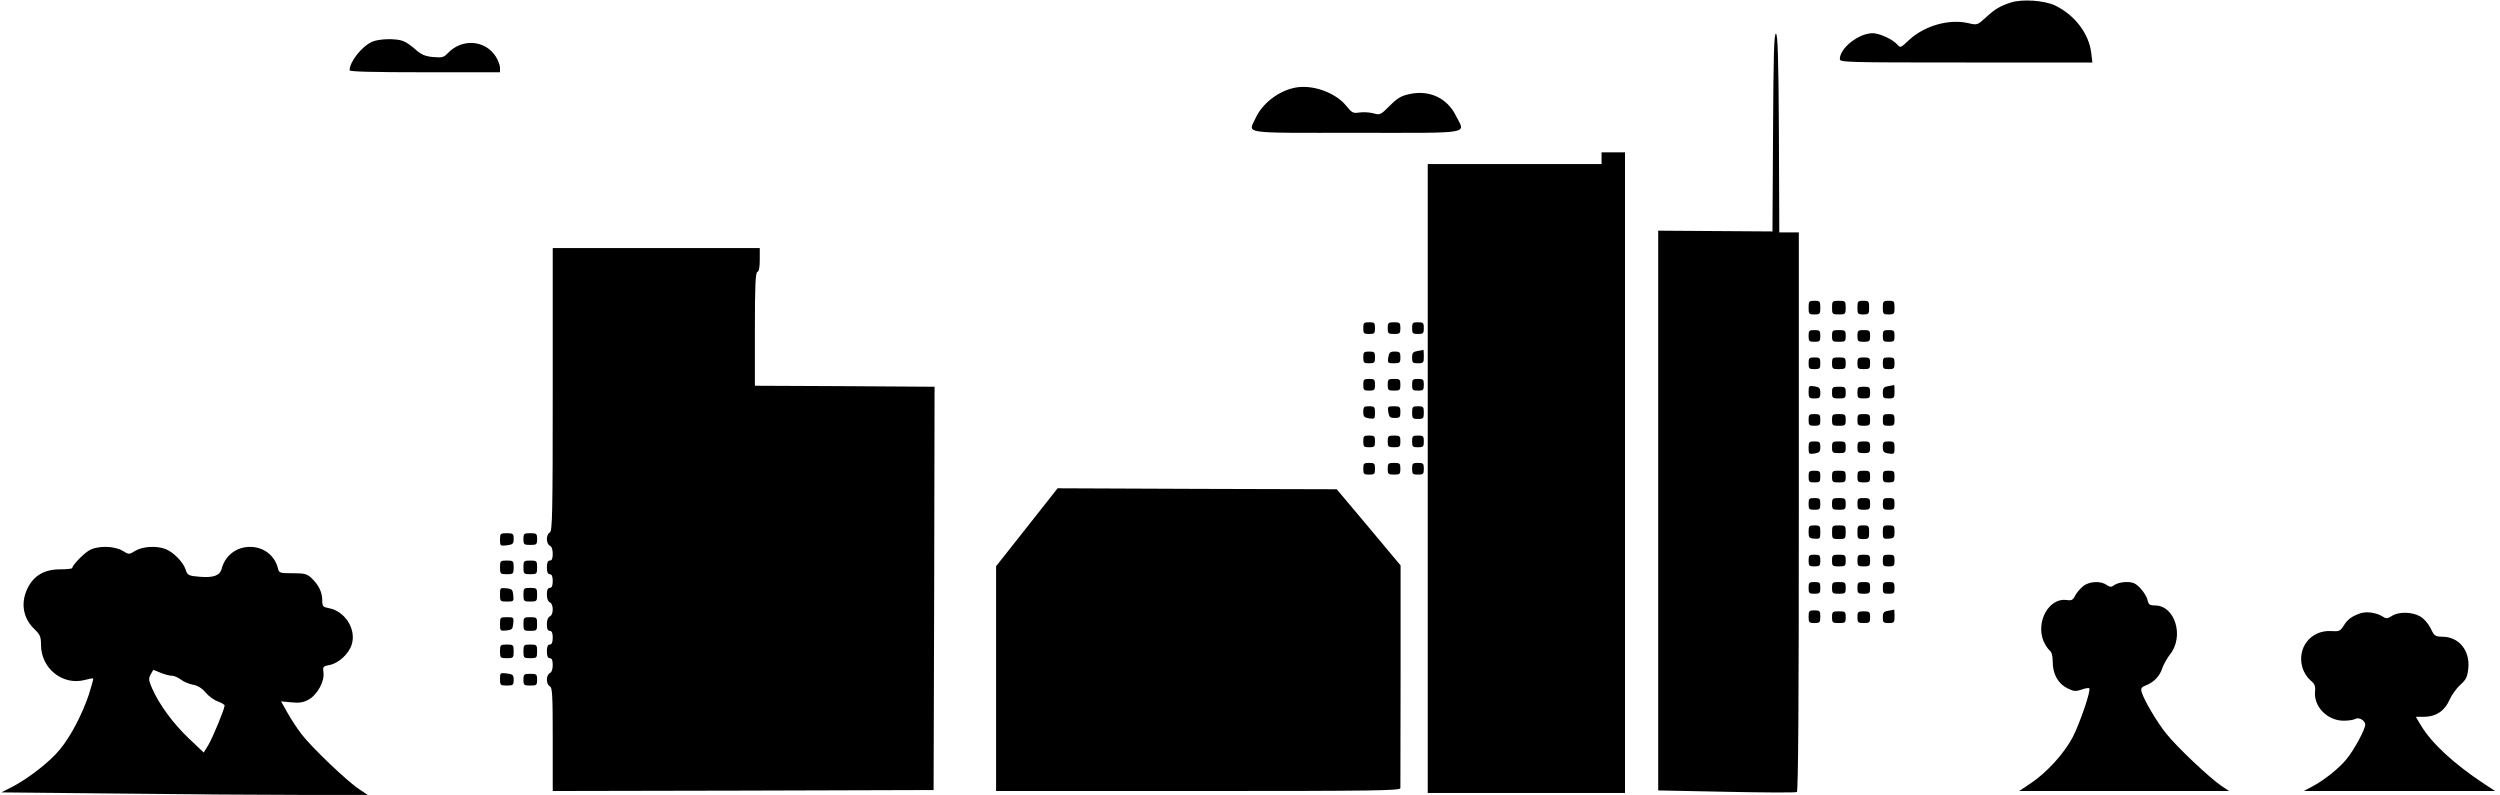 <?xml version="1.0" standalone="no"?>
<!DOCTYPE svg PUBLIC "-//W3C//DTD SVG 20010904//EN"
 "http://www.w3.org/TR/2001/REC-SVG-20010904/DTD/svg10.dtd">
<svg version="1.0" xmlns="http://www.w3.org/2000/svg"
 width="1280pt" height="407pt" viewBox="0 0 1280 407"
 preserveAspectRatio="xMidYMid meet">
<g transform="translate(0,407) scale(0.1,-0.1)"
fill="#000000" stroke="none">
<path d="M10295 4057 c-57 -19 -82 -34 -129 -78 -41 -37 -43 -38 -86 -28 -101
24 -229 -13 -308 -88 -41 -39 -42 -39 -59 -20 -23 26 -91 57 -125 57 -71 0
-168 -76 -168 -132 0 -17 24 -18 646 -18 l647 0 -6 50 c-12 98 -84 193 -185
242 -55 26 -169 34 -227 15z"/>
<path d="M9078 3393 l-3 -508 -292 2 -293 2 0 -1433 0 -1433 350 -7 c192 -4
354 -5 360 -1 7 4 10 467 10 1436 l0 1429 -50 0 -50 0 -2 507 c-2 392 -6 507
-15 510 -10 4 -13 -104 -15 -504z"/>
<path d="M1905 3856 c-53 -24 -115 -102 -115 -146 0 -7 127 -10 385 -10 l385
0 0 23 c0 12 -9 37 -20 55 -54 88 -175 97 -248 19 -20 -21 -29 -23 -75 -19
-41 4 -60 12 -90 39 -21 19 -49 38 -63 43 -36 14 -124 12 -159 -4z"/>
<path d="M6630 3621 c-85 -17 -167 -81 -201 -155 -38 -83 -85 -76 516 -76 608
0 557 -9 509 88 -44 89 -134 132 -234 111 -45 -9 -64 -20 -104 -60 -47 -47
-50 -49 -85 -39 -19 5 -51 7 -71 4 -32 -5 -38 -2 -67 34 -56 69 -175 111 -263
93z"/>
<path d="M8200 3260 l0 -30 -445 0 -445 0 0 -1610 0 -1610 505 0 505 0 0 1640
0 1640 -60 0 -60 0 0 -30z"/>
<path d="M2830 2075 c0 -636 -2 -726 -15 -731 -8 -4 -15 -18 -15 -34 0 -16 7
-30 15 -34 9 -3 15 -19 15 -41 0 -24 -4 -35 -15 -35 -10 0 -15 -11 -15 -35 0
-24 5 -35 15 -35 10 0 15 -11 15 -35 0 -24 -5 -35 -15 -35 -10 0 -15 -10 -15
-34 0 -21 6 -36 15 -40 9 -3 15 -18 15 -36 0 -18 -6 -33 -15 -36 -9 -4 -15
-19 -15 -40 0 -24 5 -34 15 -34 10 0 15 -11 15 -35 0 -24 -5 -35 -15 -35 -10
0 -15 -11 -15 -35 0 -24 5 -35 15 -35 11 0 15 -11 15 -35 0 -22 -6 -38 -15
-41 -8 -4 -15 -18 -15 -34 0 -16 7 -30 15 -34 13 -5 15 -44 15 -271 l0 -265
975 2 975 3 3 1033 2 1032 -25 0 c-14 0 -221 1 -460 3 l-435 2 0 289 c0 223 3
290 13 294 8 2 12 24 12 63 l0 59 -530 0 -530 0 0 -725z"/>
<path d="M9260 2495 c0 -32 2 -35 30 -35 28 0 30 3 30 35 0 32 -2 35 -30 35
-28 0 -30 -3 -30 -35z"/>
<path d="M9380 2495 c0 -33 2 -35 35 -35 33 0 35 2 35 35 0 33 -2 35 -35 35
-33 0 -35 -2 -35 -35z"/>
<path d="M9510 2495 c0 -32 2 -35 30 -35 28 0 30 3 30 35 0 32 -2 35 -30 35
-28 0 -30 -3 -30 -35z"/>
<path d="M9640 2495 c0 -32 2 -35 30 -35 28 0 30 3 30 35 0 32 -2 35 -30 35
-28 0 -30 -3 -30 -35z"/>
<path d="M6980 2390 c0 -27 3 -30 30 -30 27 0 30 3 30 30 0 27 -3 30 -30 30
-27 0 -30 -3 -30 -30z"/>
<path d="M7105 2390 c0 -27 3 -30 33 -30 29 0 32 3 32 30 0 27 -3 30 -32 30
-30 0 -33 -3 -33 -30z"/>
<path d="M7230 2390 c0 -27 3 -30 30 -30 27 0 30 3 30 30 0 27 -3 30 -30 30
-27 0 -30 -3 -30 -30z"/>
<path d="M9260 2350 c0 -27 3 -30 30 -30 27 0 30 3 30 30 0 27 -3 30 -30 30
-27 0 -30 -3 -30 -30z"/>
<path d="M9380 2350 c0 -28 3 -30 35 -30 32 0 35 2 35 30 0 28 -3 30 -35 30
-32 0 -35 -2 -35 -30z"/>
<path d="M9510 2350 c0 -27 3 -30 33 -30 29 0 32 3 32 30 0 27 -3 30 -32 30
-30 0 -33 -3 -33 -30z"/>
<path d="M9640 2350 c0 -27 3 -30 30 -30 27 0 30 3 30 30 0 27 -3 30 -30 30
-27 0 -30 -3 -30 -30z"/>
<path d="M7258 2273 c-23 -4 -28 -9 -28 -34 0 -26 3 -29 30 -29 28 0 30 3 30
35 0 19 -1 34 -2 34 -2 -1 -15 -4 -30 -6z"/>
<path d="M6980 2240 c0 -27 3 -30 30 -30 27 0 30 3 30 30 0 27 -3 30 -30 30
-27 0 -30 -3 -30 -30z"/>
<path d="M7108 2240 c-4 -28 -3 -30 29 -30 30 0 33 3 33 30 0 26 -3 30 -29 30
-24 0 -29 -5 -33 -30z"/>
<path d="M9260 2210 c0 -27 3 -30 30 -30 27 0 30 3 30 30 0 27 -3 30 -30 30
-27 0 -30 -3 -30 -30z"/>
<path d="M9380 2210 c0 -28 3 -30 35 -30 32 0 35 2 35 30 0 28 -3 30 -35 30
-32 0 -35 -2 -35 -30z"/>
<path d="M9510 2210 c0 -27 3 -30 33 -30 29 0 32 3 32 30 0 27 -3 30 -32 30
-30 0 -33 -3 -33 -30z"/>
<path d="M9640 2210 c0 -27 3 -30 30 -30 27 0 30 3 30 30 0 27 -3 30 -30 30
-27 0 -30 -3 -30 -30z"/>
<path d="M6980 2100 c0 -27 3 -30 30 -30 27 0 30 3 30 30 0 27 -3 30 -30 30
-27 0 -30 -3 -30 -30z"/>
<path d="M7105 2100 c0 -27 3 -30 33 -30 29 0 32 3 32 30 0 27 -3 30 -32 30
-30 0 -33 -3 -33 -30z"/>
<path d="M7230 2100 c0 -27 3 -30 30 -30 27 0 30 3 30 30 0 27 -3 30 -30 30
-27 0 -30 -3 -30 -30z"/>
<path d="M9260 2063 c0 -30 3 -33 30 -33 26 0 30 3 30 29 0 24 -5 29 -30 33
-28 4 -30 3 -30 -29z"/>
<path d="M9668 2093 c-23 -4 -28 -9 -28 -34 0 -26 3 -29 30 -29 28 0 30 3 30
35 0 19 -1 34 -2 34 -2 -1 -15 -4 -30 -6z"/>
<path d="M9380 2060 c0 -28 3 -30 35 -30 32 0 35 2 35 30 0 28 -3 30 -35 30
-32 0 -35 -2 -35 -30z"/>
<path d="M9510 2060 c0 -27 3 -30 33 -30 29 0 32 3 32 30 0 27 -3 30 -32 30
-30 0 -33 -3 -33 -30z"/>
<path d="M6980 1961 c0 -24 5 -29 30 -33 28 -4 30 -3 30 29 0 30 -3 33 -30 33
-26 0 -30 -3 -30 -29z"/>
<path d="M7108 1960 c4 -25 9 -30 33 -30 26 0 29 4 29 30 0 27 -3 30 -33 30
-32 0 -33 -2 -29 -30z"/>
<path d="M7230 1958 c0 -30 3 -33 30 -33 27 0 30 3 30 33 0 29 -3 32 -30 32
-27 0 -30 -3 -30 -32z"/>
<path d="M9260 1920 c0 -27 3 -30 30 -30 27 0 30 3 30 30 0 27 -3 30 -30 30
-27 0 -30 -3 -30 -30z"/>
<path d="M9380 1920 c0 -28 3 -30 35 -30 32 0 35 2 35 30 0 28 -3 30 -35 30
-32 0 -35 -2 -35 -30z"/>
<path d="M9510 1920 c0 -27 3 -30 33 -30 29 0 32 3 32 30 0 27 -3 30 -32 30
-30 0 -33 -3 -33 -30z"/>
<path d="M9640 1920 c0 -27 3 -30 30 -30 27 0 30 3 30 30 0 27 -3 30 -30 30
-27 0 -30 -3 -30 -30z"/>
<path d="M6980 1810 c0 -27 3 -30 30 -30 27 0 30 3 30 30 0 27 -3 30 -30 30
-27 0 -30 -3 -30 -30z"/>
<path d="M7105 1810 c0 -27 3 -30 33 -30 29 0 32 3 32 30 0 27 -3 30 -32 30
-30 0 -33 -3 -33 -30z"/>
<path d="M7230 1810 c0 -27 3 -30 30 -30 27 0 30 3 30 30 0 27 -3 30 -30 30
-27 0 -30 -3 -30 -30z"/>
<path d="M9260 1777 c0 -32 2 -33 30 -29 25 4 30 9 30 33 0 26 -4 29 -30 29
-27 0 -30 -3 -30 -33z"/>
<path d="M9380 1780 c0 -28 3 -30 35 -30 32 0 35 2 35 30 0 28 -3 30 -35 30
-32 0 -35 -2 -35 -30z"/>
<path d="M9510 1780 c0 -27 3 -30 33 -30 29 0 32 3 32 30 0 27 -3 30 -32 30
-30 0 -33 -3 -33 -30z"/>
<path d="M9640 1781 c0 -24 5 -29 30 -33 28 -4 30 -3 30 29 0 30 -3 33 -30 33
-26 0 -30 -3 -30 -29z"/>
<path d="M6980 1670 c0 -27 3 -30 30 -30 27 0 30 3 30 30 0 27 -3 30 -30 30
-27 0 -30 -3 -30 -30z"/>
<path d="M7105 1670 c0 -27 3 -30 33 -30 29 0 32 3 32 30 0 27 -3 30 -32 30
-30 0 -33 -3 -33 -30z"/>
<path d="M7230 1670 c0 -27 3 -30 30 -30 27 0 30 3 30 30 0 27 -3 30 -30 30
-27 0 -30 -3 -30 -30z"/>
<path d="M9260 1630 c0 -27 3 -30 30 -30 27 0 30 3 30 30 0 27 -3 30 -30 30
-27 0 -30 -3 -30 -30z"/>
<path d="M9380 1630 c0 -28 3 -30 35 -30 32 0 35 2 35 30 0 28 -3 30 -35 30
-32 0 -35 -2 -35 -30z"/>
<path d="M9510 1630 c0 -27 3 -30 33 -30 29 0 32 3 32 30 0 27 -3 30 -32 30
-30 0 -33 -3 -33 -30z"/>
<path d="M9640 1630 c0 -27 3 -30 30 -30 27 0 30 3 30 30 0 27 -3 30 -30 30
-27 0 -30 -3 -30 -30z"/>
<path d="M5258 1371 l-158 -200 0 -575 0 -576 1035 0 c913 0 1035 2 1035 15 0
8 0 268 1 578 l0 562 -163 195 -164 195 -714 2 -715 3 -157 -199z"/>
<path d="M9260 1490 c0 -27 3 -30 30 -30 27 0 30 3 30 30 0 27 -3 30 -30 30
-27 0 -30 -3 -30 -30z"/>
<path d="M9380 1490 c0 -28 3 -30 35 -30 32 0 35 2 35 30 0 28 -3 30 -35 30
-32 0 -35 -2 -35 -30z"/>
<path d="M9510 1490 c0 -27 3 -30 33 -30 29 0 32 3 32 30 0 27 -3 30 -32 30
-30 0 -33 -3 -33 -30z"/>
<path d="M9640 1490 c0 -27 3 -30 30 -30 27 0 30 3 30 30 0 27 -3 30 -30 30
-27 0 -30 -3 -30 -30z"/>
<path d="M9260 1347 c0 -29 3 -33 30 -35 28 -2 30 0 30 33 0 32 -2 35 -30 35
-27 0 -30 -3 -30 -33z"/>
<path d="M9380 1345 c0 -33 2 -35 35 -35 33 0 35 2 35 35 0 33 -2 35 -35 35
-33 0 -35 -2 -35 -35z"/>
<path d="M9510 1345 c0 -32 2 -35 30 -35 28 0 30 3 30 35 0 32 -2 35 -30 35
-28 0 -30 -3 -30 -35z"/>
<path d="M9640 1345 c0 -33 2 -35 30 -33 27 2 30 6 30 35 0 30 -3 33 -30 33
-28 0 -30 -3 -30 -35z"/>
<path d="M2560 1307 c0 -32 1 -33 35 -29 31 4 35 8 35 33 0 26 -3 29 -35 29
-33 0 -35 -2 -35 -33z"/>
<path d="M2680 1310 c0 -28 3 -30 35 -30 32 0 35 2 35 30 0 28 -3 30 -35 30
-32 0 -35 -2 -35 -30z"/>
<path d="M455 1251 c-30 -18 -85 -76 -85 -89 0 -4 -28 -7 -63 -7 -80 0 -134
-32 -166 -97 -37 -77 -23 -155 38 -212 26 -25 31 -37 31 -78 0 -121 112 -210
226 -179 21 6 39 9 41 7 2 -1 -8 -38 -22 -82 -34 -101 -93 -215 -149 -282 -50
-62 -164 -150 -244 -191 l-55 -28 603 -6 c332 -4 754 -7 938 -7 l335 0 -45 30
c-61 40 -245 216 -295 282 -22 29 -55 79 -72 110 l-32 57 53 -5 c40 -4 62 -1
88 14 44 24 83 94 76 139 -4 29 -2 32 30 38 47 8 101 58 115 106 24 77 -34
169 -116 185 -32 6 -35 9 -35 41 0 41 -19 79 -55 113 -23 22 -36 25 -96 25
-66 0 -70 1 -76 25 -16 66 -73 110 -143 110 -70 0 -128 -45 -145 -112 -9 -35
-42 -47 -113 -41 -58 5 -62 7 -72 38 -12 37 -64 90 -103 104 -46 18 -118 13
-154 -9 -33 -20 -33 -20 -65 0 -44 26 -131 27 -173 1z m368 -626 c20 -8 46
-15 58 -15 11 0 32 -9 46 -20 14 -11 41 -22 62 -26 23 -4 46 -18 64 -40 15
-18 43 -39 62 -45 19 -7 35 -17 35 -21 0 -18 -61 -165 -83 -202 l-24 -39 -77
73 c-79 75 -151 173 -187 255 -18 41 -19 51 -8 71 7 13 13 24 14 24 2 0 19 -7
38 -15z"/>
<path d="M9260 1200 c0 -27 3 -30 30 -30 27 0 30 3 30 30 0 27 -3 30 -30 30
-27 0 -30 -3 -30 -30z"/>
<path d="M9380 1200 c0 -28 3 -30 35 -30 32 0 35 2 35 30 0 28 -3 30 -35 30
-32 0 -35 -2 -35 -30z"/>
<path d="M9510 1200 c0 -27 3 -30 33 -30 29 0 32 3 32 30 0 27 -3 30 -32 30
-30 0 -33 -3 -33 -30z"/>
<path d="M9640 1200 c0 -27 3 -30 30 -30 27 0 30 3 30 30 0 27 -3 30 -30 30
-27 0 -30 -3 -30 -30z"/>
<path d="M2560 1165 c0 -33 2 -35 35 -35 33 0 35 2 35 35 0 33 -2 35 -35 35
-33 0 -35 -2 -35 -35z"/>
<path d="M2680 1165 c0 -33 2 -35 35 -35 33 0 35 2 35 35 0 33 -2 35 -35 35
-33 0 -35 -2 -35 -35z"/>
<path d="M9260 1060 c0 -27 3 -30 30 -30 27 0 30 3 30 30 0 27 -3 30 -30 30
-27 0 -30 -3 -30 -30z"/>
<path d="M9380 1060 c0 -28 3 -30 35 -30 32 0 35 2 35 30 0 28 -3 30 -35 30
-32 0 -35 -2 -35 -30z"/>
<path d="M9510 1060 c0 -27 3 -30 33 -30 29 0 32 3 32 30 0 27 -3 30 -32 30
-30 0 -33 -3 -33 -30z"/>
<path d="M9640 1060 c0 -27 3 -30 30 -30 27 0 30 3 30 30 0 27 -3 30 -30 30
-27 0 -30 -3 -30 -30z"/>
<path d="M10666 1069 c-14 -11 -33 -33 -41 -48 -11 -23 -19 -27 -43 -23 -91
13 -160 -111 -119 -211 8 -18 21 -38 30 -46 12 -9 17 -29 17 -60 0 -62 27
-111 75 -135 33 -16 42 -17 72 -7 19 7 37 10 40 7 10 -10 -48 -179 -85 -251
-44 -83 -132 -180 -214 -235 l-60 -40 537 0 538 0 -39 26 c-62 42 -230 201
-283 268 -48 60 -113 170 -126 213 -5 19 -1 25 22 34 40 15 71 47 84 88 7 20
25 52 40 71 73 92 25 250 -77 250 -28 0 -33 4 -39 29 -3 15 -20 42 -37 60 -24
25 -38 31 -72 31 -22 0 -49 -7 -60 -15 -16 -12 -21 -12 -40 0 -30 22 -89 19
-120 -6z"/>
<path d="M2560 1026 c0 -35 1 -36 36 -36 34 0 35 1 32 33 -3 28 -7 32 -35 35
-32 3 -33 2 -33 -32z"/>
<path d="M2680 1025 c0 -33 2 -35 35 -35 33 0 35 2 35 35 0 33 -2 35 -35 35
-33 0 -35 -2 -35 -35z"/>
<path d="M9260 913 c0 -30 3 -33 30 -33 27 0 30 3 30 33 0 29 -3 32 -30 32
-27 0 -30 -3 -30 -32z"/>
<path d="M9668 943 c-23 -4 -28 -9 -28 -34 0 -26 3 -29 30 -29 28 0 30 3 30
35 0 19 -1 34 -2 34 -2 -1 -15 -4 -30 -6z"/>
<path d="M9380 910 c0 -28 3 -30 35 -30 32 0 35 2 35 30 0 28 -3 30 -35 30
-32 0 -35 -2 -35 -30z"/>
<path d="M9510 910 c0 -27 3 -30 33 -30 29 0 32 3 32 30 0 27 -3 30 -32 30
-30 0 -33 -3 -33 -30z"/>
<path d="M12089 931 c-45 -14 -70 -32 -89 -64 -18 -28 -23 -31 -64 -28 -105 6
-178 -87 -147 -189 6 -21 24 -49 39 -62 23 -19 28 -30 25 -58 -8 -77 63 -150
146 -150 25 0 52 4 60 9 18 11 51 -8 51 -29 0 -24 -57 -130 -96 -177 -39 -48
-116 -109 -179 -142 l-40 -21 490 0 490 0 -55 36 c-156 103 -271 209 -326 302
l-25 42 43 0 c59 0 105 30 129 86 11 25 36 60 56 78 30 27 36 40 41 86 8 91
-49 160 -134 160 -36 1 -41 4 -59 43 -12 24 -34 50 -54 61 -42 24 -111 25
-145 2 -23 -14 -29 -15 -48 -2 -31 19 -77 26 -109 17z"/>
<path d="M2560 874 c0 -34 1 -35 33 -32 28 3 32 7 35 36 3 31 2 32 -32 32 -35
0 -36 -1 -36 -36z"/>
<path d="M2680 875 c0 -33 2 -35 35 -35 33 0 35 2 35 35 0 33 -2 35 -35 35
-33 0 -35 -2 -35 -35z"/>
<path d="M2560 735 c0 -33 2 -35 35 -35 33 0 35 2 35 35 0 33 -2 35 -35 35
-33 0 -35 -2 -35 -35z"/>
<path d="M2680 735 c0 -33 2 -35 35 -35 33 0 35 2 35 35 0 33 -2 35 -35 35
-33 0 -35 -2 -35 -35z"/>
<path d="M2560 593 c0 -31 2 -33 35 -33 32 0 35 3 35 29 0 25 -4 29 -35 33
-34 4 -35 3 -35 -29z"/>
<path d="M2680 590 c0 -28 3 -30 35 -30 32 0 35 2 35 30 0 28 -3 30 -35 30
-32 0 -35 -2 -35 -30z"/>
</g>
</svg>
